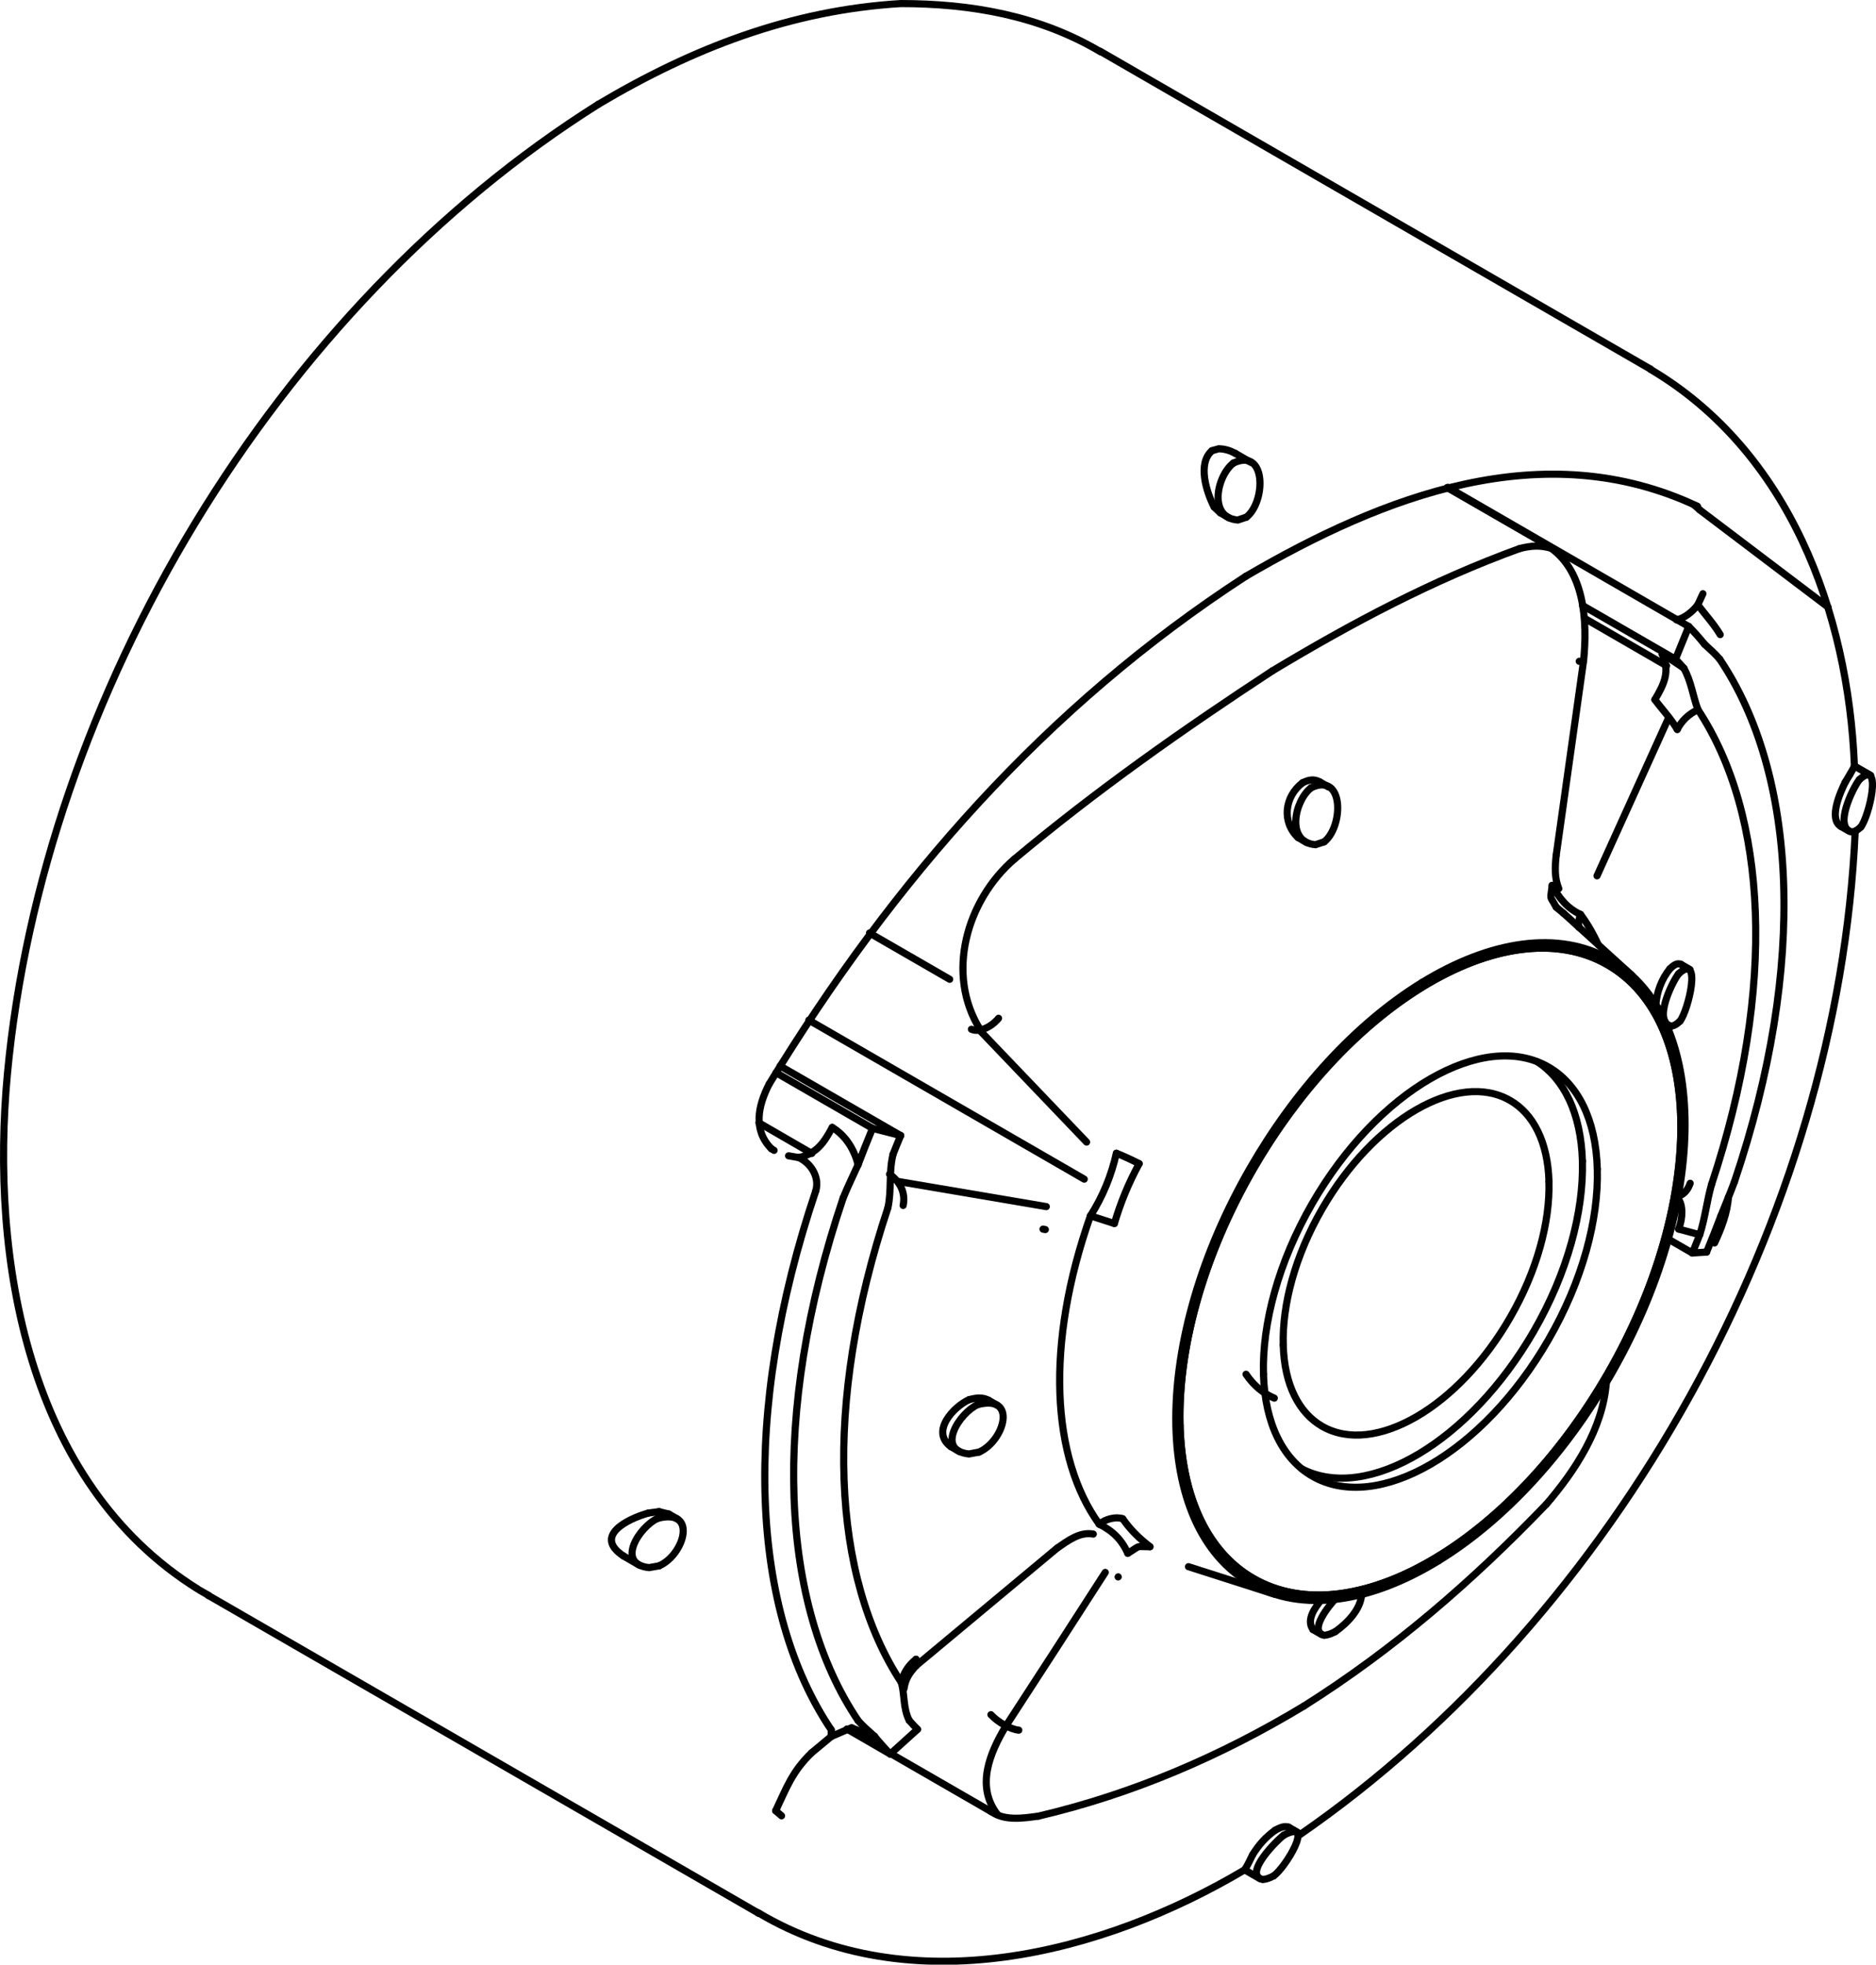 <?xml version="1.0" encoding="iso-8859-1"?>
<!DOCTYPE svg PUBLIC "-//W3C//DTD SVG 1.1//EN" "http://www.w3.org/Graphics/SVG/1.1/DTD/svg11.dtd">
<!-- Generator: Arbortext IsoDraw 7.0 -->
<svg id="Standardebene" width="100%" height="100%" viewBox="0 0 34.174 35.781"
 xmlns="http://www.w3.org/2000/svg" xmlns:xlink="http://www.w3.org/1999/xlink"
 fill-rule="evenodd" clip-rule="evenodd" stroke="#000000" stroke-linecap="round" fill="none" xml:space="preserve">
 <g>
  <line stroke-width="0.13" x1="13.811" y1="34.84" x2="13.821" y2="34.845"/>
  <line stroke-width="0.13" x1="3.791" y1="29.054" x2="3.802" y2="29.06"/>
  <line stroke-width="0.13" x1="3.802" y1="29.06" x2="13.821" y2="34.845"/>
  <line stroke-width="0.13" x1="16.217" y1="31.945" x2="16.714" y2="31.495"/>
  <line stroke-width="0.13" x1="15.894" y1="20.55" x2="16.407" y2="20.681"/>
  <line stroke-width="0.13" x1="16.217" y1="31.945" x2="15.428" y2="31.489"/>
  <line stroke-width="0.13" x1="15.894" y1="20.55" x2="14.137" y2="19.536"/>
  <line stroke-width="0.13" x1="14.365" y1="21.05" x2="14.551" y2="21.082"/>
  <line stroke-width="0.13" x1="14.211" y1="19.414" x2="16.407" y2="20.681"/>
  <line stroke-width="0.13" x1="21.65" y1="28.533" x2="23.211" y2="29.032"/>
  <line stroke-width="0.13" x1="22.231" y1="9.34" x2="22.388" y2="9.432"/>
  <line stroke-width="0.13" x1="22.783" y1="8.419" x2="22.504" y2="8.257"/>
  <line stroke-width="0.13" x1="30.071" y1="6.726" x2="30.062" y2="6.719"/>
  <line stroke-width="0.13" x1="11.358" y1="28.338" x2="11.65" y2="28.507"/>
  <line stroke-width="0.13" x1="12.34" y1="27.664" x2="12.182" y2="27.574"/>
  <line stroke-width="0.13" x1="30.06" y1="6.719" x2="20.042" y2="0.934"/>
  <line stroke-width="0.13" x1="23.646" y1="15.253" x2="23.803" y2="15.345"/>
  <line stroke-width="0.13" x1="24.199" y1="14.332" x2="24.042" y2="14.24"/>
  <line stroke-width="0.13" x1="17.321" y1="26.347" x2="17.478" y2="26.437"/>
  <line stroke-width="0.13" x1="29.721" y1="17.757" x2="28.484" y2="16.634"/>
  <line stroke-width="0.13" x1="18.169" y1="25.594" x2="18.01" y2="25.503"/>
  <line stroke-width="0.13" x1="28.143" y1="9.907" x2="26.361" y2="8.88"/>
  <line stroke-width="0.13" x1="18.068" y1="33" x2="18.036" y2="32.981"/>
  <line stroke-width="0.13" x1="31.088" y1="22.803" x2="30.829" y2="22.82"/>
  <line stroke-width="0.13" x1="16.225" y1="31.937" x2="18.036" y2="32.982"/>
  <line stroke-width="0.13" x1="30.763" y1="11.41" x2="30.521" y2="12.005"/>
  <line stroke-width="0.13" x1="28.829" y1="11.028" x2="30.521" y2="12.005"/>
  <line stroke-width="0.13" x1="30.763" y1="11.41" x2="26.376" y2="8.875"/>
  <line stroke-width="0.13" x1="30.39" y1="22.567" x2="30.829" y2="22.82"/>
  <line stroke-width="0.13" x1="30.928" y1="11.015" x2="31.021" y2="10.813"/>
  <line stroke-width="0.13" x1="30.347" y1="18.646" x2="30.399" y2="18.676"/>
  <line stroke-width="0.13" x1="23.917" y1="29.678" x2="24.074" y2="29.768"/>
  <line stroke-width="0.13" x1="30.786" y1="17.658" x2="30.628" y2="17.567"/>
  <line stroke-width="0.13" x1="33.533" y1="15.05" x2="33.692" y2="15.141"/>
  <line stroke-width="0.13" x1="34.078" y1="14.121" x2="33.784" y2="13.952"/>
  <line stroke-width="0.13" x1="22.675" y1="34.055" x2="22.954" y2="34.216"/>
  <line stroke-width="0.13" x1="23.634" y1="33.368" x2="23.475" y2="33.277"/>
  <line stroke-width="0.13" x1="30.359" y1="12.125" x2="28.867" y2="11.262"/>
  <line stroke-width="0.13" x1="19.751" y1="21.475" x2="14.734" y2="18.579"/>
  <line stroke-width="0.13" x1="13.824" y1="20.449" x2="14.788" y2="21.007"/>
  <line stroke-width="0.13" x1="17.3" y1="17.835" x2="15.839" y2="16.992"/>
  <line stroke-width="0.13" x1="19.042" y1="22.393" x2="19" y2="22.385"/>
  <line stroke-width="0.13" x1="20.368" y1="28.719" x2="20.37" y2="28.718"/>
  <g>
   <path stroke-width="0.13" d="M14.862 21.684C13.484 25.768 13.686 29.35 15.143 31.506"/>
  </g>
  <g>
   <path stroke-width="0.13" d="M15.929 31.621C16.027 31.74 16.128 31.853 16.217 31.945"/>
  </g>
  <g>
   <path stroke-width="0.13" d="M15.359 21.818C14.023 25.774 14.22 29.245 15.631 31.335"/>
  </g>
  <g>
   <path stroke-width="0.13" d="M15.894 20.55C15.798 20.782 15.707 21.012 15.632 21.21"/>
  </g>
  <g>
   <path stroke-width="0.13" d="M16.407 20.681C16.356 20.8 16.309 20.92 16.268 21.022"/>
  </g>
  <g>
   <path stroke-width="0.13" d="M16.175 21.995C14.98 25.586 15.157 28.73 16.42 30.643"/>
  </g>
  <g>
   <path stroke-width="0.13" d="M16.562 31.332C16.614 31.391 16.667 31.449 16.714 31.495"/>
  </g>
  <g>
   <path stroke-width="0.13" d="M17.696 18.745C17.829 18.806 18.047 18.718 18.19 18.545"/>
  </g>
  <g>
   <path stroke-width="0.13" d="M25.907 17.891C24.678 18.646 23.579 19.873 22.777 21.265C20.966 24.402 20.966 27.794 22.777 28.839C23.719 29.385 24.968 29.185 26.207 28.425"/>
  </g>
  <g>
   <path stroke-width="0.13" d="M19.864 22.143C19.038 24.486 19.153 26.556 20.024 27.759"/>
  </g>
  <g>
   <path stroke-width="0.13" d="M16.687 30.219C16.538 30.336 16.446 30.492 16.42 30.643"/>
  </g>
  <g>
   <path stroke-width="0.13" d="M25.91 17.978C24.701 18.719 23.62 19.928 22.83 21.295C21.048 24.382 21.048 27.718 22.83 28.746C23.759 29.282 24.986 29.086 26.204 28.338"/>
  </g>
  <g>
   <path stroke-width="0.13" d="M26.204 28.338C27.411 27.597 28.495 26.388 29.283 25.021C31.065 21.934 31.065 18.599 29.283 17.571C28.356 17.035 27.128 17.231 25.908 17.978"/>
  </g>
  <g>
   <path stroke-width="0.13" d="M26.207 28.425C27.434 27.67 28.536 26.443 29.336 25.053C31.149 21.914 31.149 18.522 29.336 17.478C28.393 16.932 27.146 17.132 25.907 17.891"/>
  </g>
  <g>
   <path stroke-width="0.13" d="M28.768 12.044C28.821 12.045 28.847 12.041 28.847 12.035"/>
  </g>
  <g>
   <path stroke-width="0.13" d="M18.051 31.228C18.187 31.373 18.41 31.495 18.559 31.51"/>
  </g>
  <g>
   <path stroke-width="0.13" d="M29.115 17.207C29.018 16.995 28.905 16.804 28.792 16.655"/>
  </g>
  <g>
   <path stroke-width="0.13" d="M30.829 22.82C30.879 22.699 30.926 22.579 30.966 22.478"/>
  </g>
  <g>
   <path stroke-width="0.13" d="M31.178 21.573C32.372 17.981 32.195 14.837 30.931 12.925"/>
  </g>
  <g>
   <path stroke-width="0.13" d="M30.673 12.169C30.62 12.108 30.568 12.051 30.521 12.005"/>
  </g>
  <g>
   <path stroke-width="0.13" d="M31.051 11.733C30.954 11.612 30.853 11.5 30.763 11.41"/>
  </g>
  <g>
   <path stroke-width="0.13" d="M31.596 21.521C32.932 17.565 32.735 14.093 31.326 12.003"/>
  </g>
  <g>
   <path stroke-width="0.13" d="M31.088 22.803C31.184 22.571 31.274 22.341 31.349 22.143"/>
  </g>
  <g>
   <path stroke-width="0.13" d="M30.931 12.925C30.76 13.003 30.626 13.137 30.554 13.285"/>
  </g>
  <g>
   <path stroke-width="0.13" d="M23.016 25.027C23.042 25.942 23.379 26.58 23.905 26.884C25.094 27.57 27.019 26.457 28.207 24.4C28.826 23.329 29.123 22.213 29.097 21.289"/>
  </g>
  <g>
   <path stroke-width="0.13" d="M29.097 21.289C29.071 20.375 28.734 19.736 28.207 19.432C27.019 18.748 25.094 19.859 23.905 21.917C23.288 22.987 22.99 24.103 23.016 25.027"/>
  </g>
  <g>
   <path stroke-width="0.13" d="M30.617 20.356C30.577 18.984 30.074 18.024 29.283 17.571C27.501 16.542 24.612 18.21 22.83 21.295C21.903 22.902 21.458 24.576 21.496 25.961"/>
  </g>
  <g>
   <path stroke-width="0.13" d="M21.496 25.961C21.536 27.333 22.041 28.292 22.83 28.746C24.612 29.775 27.501 28.108 29.283 25.021C30.21 23.414 30.655 21.74 30.617 20.356"/>
  </g>
  <g>
   <path stroke-width="0.13" d="M28.826 21.146C28.8 20.271 28.489 19.649 28.001 19.335"/>
  </g>
  <g>
   <path stroke-width="0.13" d="M28.217 21.519C28.196 20.792 27.928 20.283 27.509 20.042C26.564 19.495 25.03 20.381 24.083 22.019C23.591 22.873 23.356 23.76 23.376 24.496"/>
  </g>
  <g>
   <path stroke-width="0.13" d="M23.376 24.495C23.396 25.224 23.664 25.733 24.083 25.975C25.03 26.521 26.564 25.635 27.509 23.996C28.001 23.143 28.237 22.256 28.216 21.521"/>
  </g>
  <g>
   <path stroke-width="0.13" d="M23.719 26.754C24.914 27.364 26.782 26.248 27.94 24.245C28.556 23.178 28.85 22.067 28.826 21.146"/>
  </g>
  <g>
   <path stroke-width="0.13" d="M22.698 25.028C22.838 25.236 23.018 25.382 23.213 25.463"/>
  </g>
  <path stroke-width="0.13" d="M22.231 9.342L22.118 9.234"/>
  <path stroke-width="0.13" d="M3.639 28.963C3.69 28.992 3.74 29.021 3.791 29.05"/>
  <path stroke-width="0.13" d="M20.452 27.66C20.329 27.618 20.143 27.661 20.024 27.759"/>
  <path stroke-width="0.13" d="M16.681 30.341C17.541 29.626 18.399 28.91 19.259 28.193"/>
  <path stroke-width="0.13" d="M14.785 31.922C14.903 31.823 15.022 31.725 15.141 31.626"/>
  <path stroke-width="0.13" d="M28.347 15.585C28.513 14.401 28.681 13.218 28.847 12.035"/>
  <path stroke-width="0.13" d="M33.301 11.057L30.96 9.284"/>
  <path stroke-width="0.13" d="M30.928 11.015C30.826 11.148 30.672 11.266 30.539 11.289"/>
  <path stroke-width="0.13" d="M30.564 21.824C30.661 21.934 30.658 22.184 30.579 22.384"/>
  <path stroke-width="0.13" d="M16.356 21.516C17.259 21.67 18.16 21.821 19.06 21.975"/>
  <path stroke-width="0.13" d="M17.859 18.757C17.219 17.745 17.606 16.394 18.481 15.644"/>
  <path stroke-width="0.13" d="M19.794 20.8C19.144 20.12 18.493 19.44 17.843 18.76"/>
  <path stroke-width="0.13" d="M18.481 15.644C19.971 14.396 21.553 13.282 23.178 12.218"/>
  <path stroke-width="0.13" d="M23.178 12.218C24.623 11.349 26.099 10.564 27.684 9.99"/>
  <path stroke-width="0.13" d="M29.092 15.951L30.399 13.066"/>
  <path stroke-width="0.13" d="M20.134 28.637C19.535 29.571 18.931 30.501 18.326 31.431"/>
  <path stroke-width="0.13" d="M18.17 33.046C17.777 32.539 18.022 31.936 18.326 31.431"/>
  <path stroke-width="0.13" d="M27.684 9.99C27.894 9.938 28.045 9.926 28.254 9.984"/>
  <path stroke-width="0.13" d="M31.233 22.637C31.356 22.376 31.466 22.091 31.486 21.801"/>
  <path stroke-width="0.13" d="M23.388 33.421C23.966 33.116 23.413 34.017 23.202 34.164"/>
  <path stroke-width="0.13" d="M23.202 34.164C23.132 34.2 23.08 34.222 23.003 34.231C22.632 34.136 23.272 33.503 23.388 33.421"/>
  <path stroke-width="0.13" d="M33.871 14.199C34.302 13.803 34.048 14.875 33.896 15.063"/>
  <path stroke-width="0.13" d="M33.896 15.063C33.844 15.109 33.811 15.137 33.744 15.153C33.387 15.089 33.755 14.343 33.871 14.199"/>
  <path stroke-width="0.13" d="M28.166 27.399C28.698 26.78 29.198 26.015 29.262 25.179"/>
  <path stroke-width="0.13" d="M23.757 31.068C25.394 30.035 26.824 28.794 28.167 27.397"/>
  <path stroke-width="0.13" d="M30.789 21.55C30.746 21.67 30.686 21.746 30.565 21.792"/>
  <path stroke-width="0.13" d="M24.323 29.716C24.254 29.751 24.202 29.774 24.123 29.783C23.821 29.704 24.234 29.214 24.327 29.118"/>
  <path stroke-width="0.13" d="M24.804 29.032C24.791 29.312 24.536 29.567 24.323 29.716"/>
  <path stroke-width="0.13" d="M30.579 17.734C31.013 17.338 30.754 18.411 30.603 18.597"/>
  <path stroke-width="0.13" d="M30.603 18.597C30.553 18.644 30.518 18.672 30.452 18.689C30.097 18.626 30.463 17.876 30.579 17.734"/>
  <path stroke-width="0.13" d="M18.916 33.076C20.635 32.673 22.245 31.981 23.757 31.068"/>
  <path stroke-width="0.13" d="M31.336 11.558C31.221 11.365 31.064 11.195 30.928 11.015"/>
  <path stroke-width="0.13" d="M30.96 9.282L30.859 9.195"/>
  <path stroke-width="0.13" d="M30.966 22.478L30.929 22.478L30.579 22.384"/>
  <path stroke-width="0.13" d="M30.28 11.916C30.416 11.993 30.545 12.08 30.673 12.169"/>
  <path stroke-width="0.13" d="M30.146 12.742C30.314 12.46 30.426 12.23 30.28 11.916"/>
  <path stroke-width="0.13" d="M31.596 21.521C31.518 21.731 31.432 21.937 31.349 22.143"/>
  <path stroke-width="0.13" d="M31.051 11.733C31.146 11.821 31.242 11.904 31.326 12.003"/>
  <path stroke-width="0.13" d="M30.931 12.925C30.835 12.669 30.809 12.409 30.673 12.169"/>
  <path stroke-width="0.13" d="M30.966 22.478C31.062 22.178 31.092 21.873 31.178 21.573"/>
  <path stroke-width="0.13" d="M18.068 33C18.309 33.167 18.65 33.112 18.916 33.076"/>
  <path stroke-width="0.13" d="M20.051 0.945C18.937 0.283 17.687 0.065 16.408 0.065C14.41 0.185 12.615 0.879 10.904 1.897"/>
  <path stroke-width="0.13" d="M30.146 12.742C30.28 12.923 30.44 13.089 30.554 13.285"/>
  <path stroke-width="0.13" d="M30.42 17.643C30.475 17.593 30.545 17.524 30.626 17.565"/>
  <path stroke-width="0.13" d="M30.164 18.301C30.181 18.06 30.269 17.83 30.42 17.643"/>
  <path stroke-width="0.13" d="M28.763 16.891C28.745 16.803 28.765 16.739 28.792 16.655"/>
  <path stroke-width="0.13" d="M28.396 16.184C28.315 15.99 28.327 15.788 28.347 15.585"/>
  <path stroke-width="0.13" d="M28.274 16.125C28.405 16.359 28.542 16.536 28.792 16.655"/>
  <path stroke-width="0.13" d="M20.949 28.169C20.664 28.17 20.8 28.134 20.544 28.289"/>
  <path stroke-width="0.13" d="M19.259 28.193C19.452 28.062 19.666 27.893 19.916 27.939"/>
  <path stroke-width="0.13" d="M20.544 28.289C20.434 28.042 20.268 27.879 20.024 27.759"/>
  <path stroke-width="0.13" d="M23.916 29.676C23.792 29.496 23.954 29.278 24.074 29.132"/>
  <path stroke-width="0.13" d="M28.847 12.035C28.92 11.323 28.873 10.359 28.182 9.936"/>
  <path stroke-width="0.13" d="M28.141 9.907L28.184 9.933"/>
  <path stroke-width="0.13" d="M14.13 32.978C14.327 32.563 14.429 32.265 14.785 31.922"/>
  <path stroke-width="0.13" d="M14.13 32.978L14.237 33.07"/>
  <path stroke-width="0.13" d="M15.141 31.626L15.513 31.466"/>
  <path stroke-width="0.13" d="M16.468 30.754C16.493 30.576 16.565 30.472 16.684 30.339"/>
  <path stroke-width="0.13" d="M15.143 31.506L15.14 31.626"/>
  <path stroke-width="0.13" d="M16.684 30.341L16.687 30.219"/>
  <path stroke-width="0.13" d="M28.349 16.522L28.492 16.641"/>
  <path stroke-width="0.13" d="M17.809 25.582C18.539 25.387 18.301 26.239 17.835 26.446"/>
  <path stroke-width="0.13" d="M17.835 26.446L17.65 26.48C17.035 26.414 17.48 25.73 17.809 25.582"/>
  <path stroke-width="0.13" d="M23.885 14.346C24.495 14.057 24.472 15.06 24.121 15.332"/>
  <path stroke-width="0.13" d="M24.121 15.332L23.963 15.384C23.416 15.339 23.582 14.579 23.885 14.346"/>
  <path stroke-width="0.13" d="M20.3 22.283L19.864 22.143"/>
  <path stroke-width="0.13" d="M19.864 22.143C20.088 21.792 20.246 21.408 20.336 21.003"/>
  <path stroke-width="0.13" d="M22.692 10.497C25.202 9.029 28.118 7.9 30.923 9.221"/>
  <path stroke-width="0.13" d="M28.349 16.522C28.217 16.282 28.246 16.413 28.274 16.125"/>
  <path stroke-width="0.13" d="M20.751 21.193C20.615 21.123 20.478 21.059 20.336 21.003"/>
  <path stroke-width="0.13" d="M11.981 27.653C12.711 27.46 12.473 28.312 12.006 28.518"/>
  <path stroke-width="0.13" d="M12.006 28.518L11.823 28.55C11.205 28.484 11.65 27.801 11.981 27.653"/>
  <path stroke-width="0.13" d="M33.536 15.051C33.301 14.917 33.53 14.416 33.612 14.249"/>
  <path stroke-width="0.13" d="M23.231 33.331C23.32 33.287 23.379 33.25 23.477 33.277"/>
  <path stroke-width="0.13" d="M33.701 14.101L33.612 14.249"/>
  <path stroke-width="0.13" d="M33.784 13.952L33.701 14.101"/>
  <path stroke-width="0.13" d="M23.67 33.42C29.463 29.42 33.488 22.167 33.795 15.137"/>
  <path stroke-width="0.13" d="M33.781 13.954C33.671 11.144 32.585 8.221 30.071 6.73"/>
  <path stroke-width="0.13" d="M22.504 8.257C22.405 8.204 22.312 8.176 22.202 8.173L22.079 8.208"/>
  <path stroke-width="0.13" d="M10.904 1.897C5.025 5.591 0.779 12.653 0.135 19.559C-0.179 22.928 0.493 27.001 3.601 28.939"/>
  <path stroke-width="0.13" d="M22.469 8.433C23.079 8.146 23.057 9.147 22.704 9.419"/>
  <path stroke-width="0.13" d="M22.704 9.419L22.548 9.471C22.001 9.428 22.167 8.664 22.469 8.433"/>
  <path stroke-width="0.13" d="M17.652 25.492C17.775 25.458 17.893 25.44 18.012 25.503"/>
  <path stroke-width="0.13" d="M17.321 26.346C16.945 26.073 17.373 25.617 17.652 25.492"/>
  <path stroke-width="0.13" d="M20.3 22.283C20.417 21.891 20.556 21.554 20.751 21.193"/>
  <path stroke-width="0.13" d="M20.949 28.169C20.748 28.013 20.597 27.867 20.452 27.66"/>
  <path stroke-width="0.13" d="M16.452 21.954C16.5 21.719 16.396 21.521 16.204 21.384"/>
  <path stroke-width="0.13" d="M14.551 21.082C14.874 21.01 15.009 20.815 15.16 20.533"/>
  <path stroke-width="0.13" d="M14.551 21.082C14.775 21.187 14.931 21.435 14.862 21.684"/>
  <path stroke-width="0.13" d="M15.929 31.621L15.9 31.626L15.516 31.468"/>
  <path stroke-width="0.13" d="M15.16 20.533C15.409 20.684 15.558 20.932 15.632 21.21"/>
  <path stroke-width="0.13" d="M16.42 30.643C16.484 30.882 16.449 31.106 16.562 31.332"/>
  <path stroke-width="0.13" d="M16.268 21.022C16.187 21.352 16.245 21.67 16.175 21.995"/>
  <path stroke-width="0.13" d="M15.359 21.818C15.442 21.611 15.541 21.413 15.632 21.21"/>
  <path stroke-width="0.13" d="M15.929 31.621C15.827 31.527 15.721 31.44 15.63 31.335"/>
  <path stroke-width="0.13" d="M14.051 20.92C13.714 20.582 13.807 20.14 14.012 19.742"/>
  <path stroke-width="0.13" d="M14.051 20.92L14.101 20.951"/>
  <path stroke-width="0.13" d="M23.728 14.256C23.832 14.205 23.931 14.179 24.041 14.24"/>
  <path stroke-width="0.13" d="M23.646 15.255C23.344 14.968 23.4 14.506 23.728 14.256"/>
  <path stroke-width="0.13" d="M14.012 19.742C16.268 16.047 19.039 12.868 22.692 10.497"/>
  <path stroke-width="0.13" d="M22.818 33.78C22.934 33.594 23.053 33.46 23.231 33.331"/>
  <path stroke-width="0.13" d="M12.006 27.53L12.182 27.574"/>
  <path stroke-width="0.13" d="M12.006 27.53L11.811 27.556"/>
  <path stroke-width="0.13" d="M22.079 8.208C21.806 8.438 21.98 8.974 22.118 9.234"/>
  <path stroke-width="0.13" d="M22.818 33.78C22.771 33.871 22.73 33.969 22.673 34.054"/>
  <path stroke-width="0.13" d="M11.811 27.556C11.429 27.663 10.804 27.975 11.358 28.338"/>
  <path stroke-width="0.13" d="M13.811 34.835C16.585 36.485 20.077 35.597 22.681 34.049"/>
 </g>
</svg>
